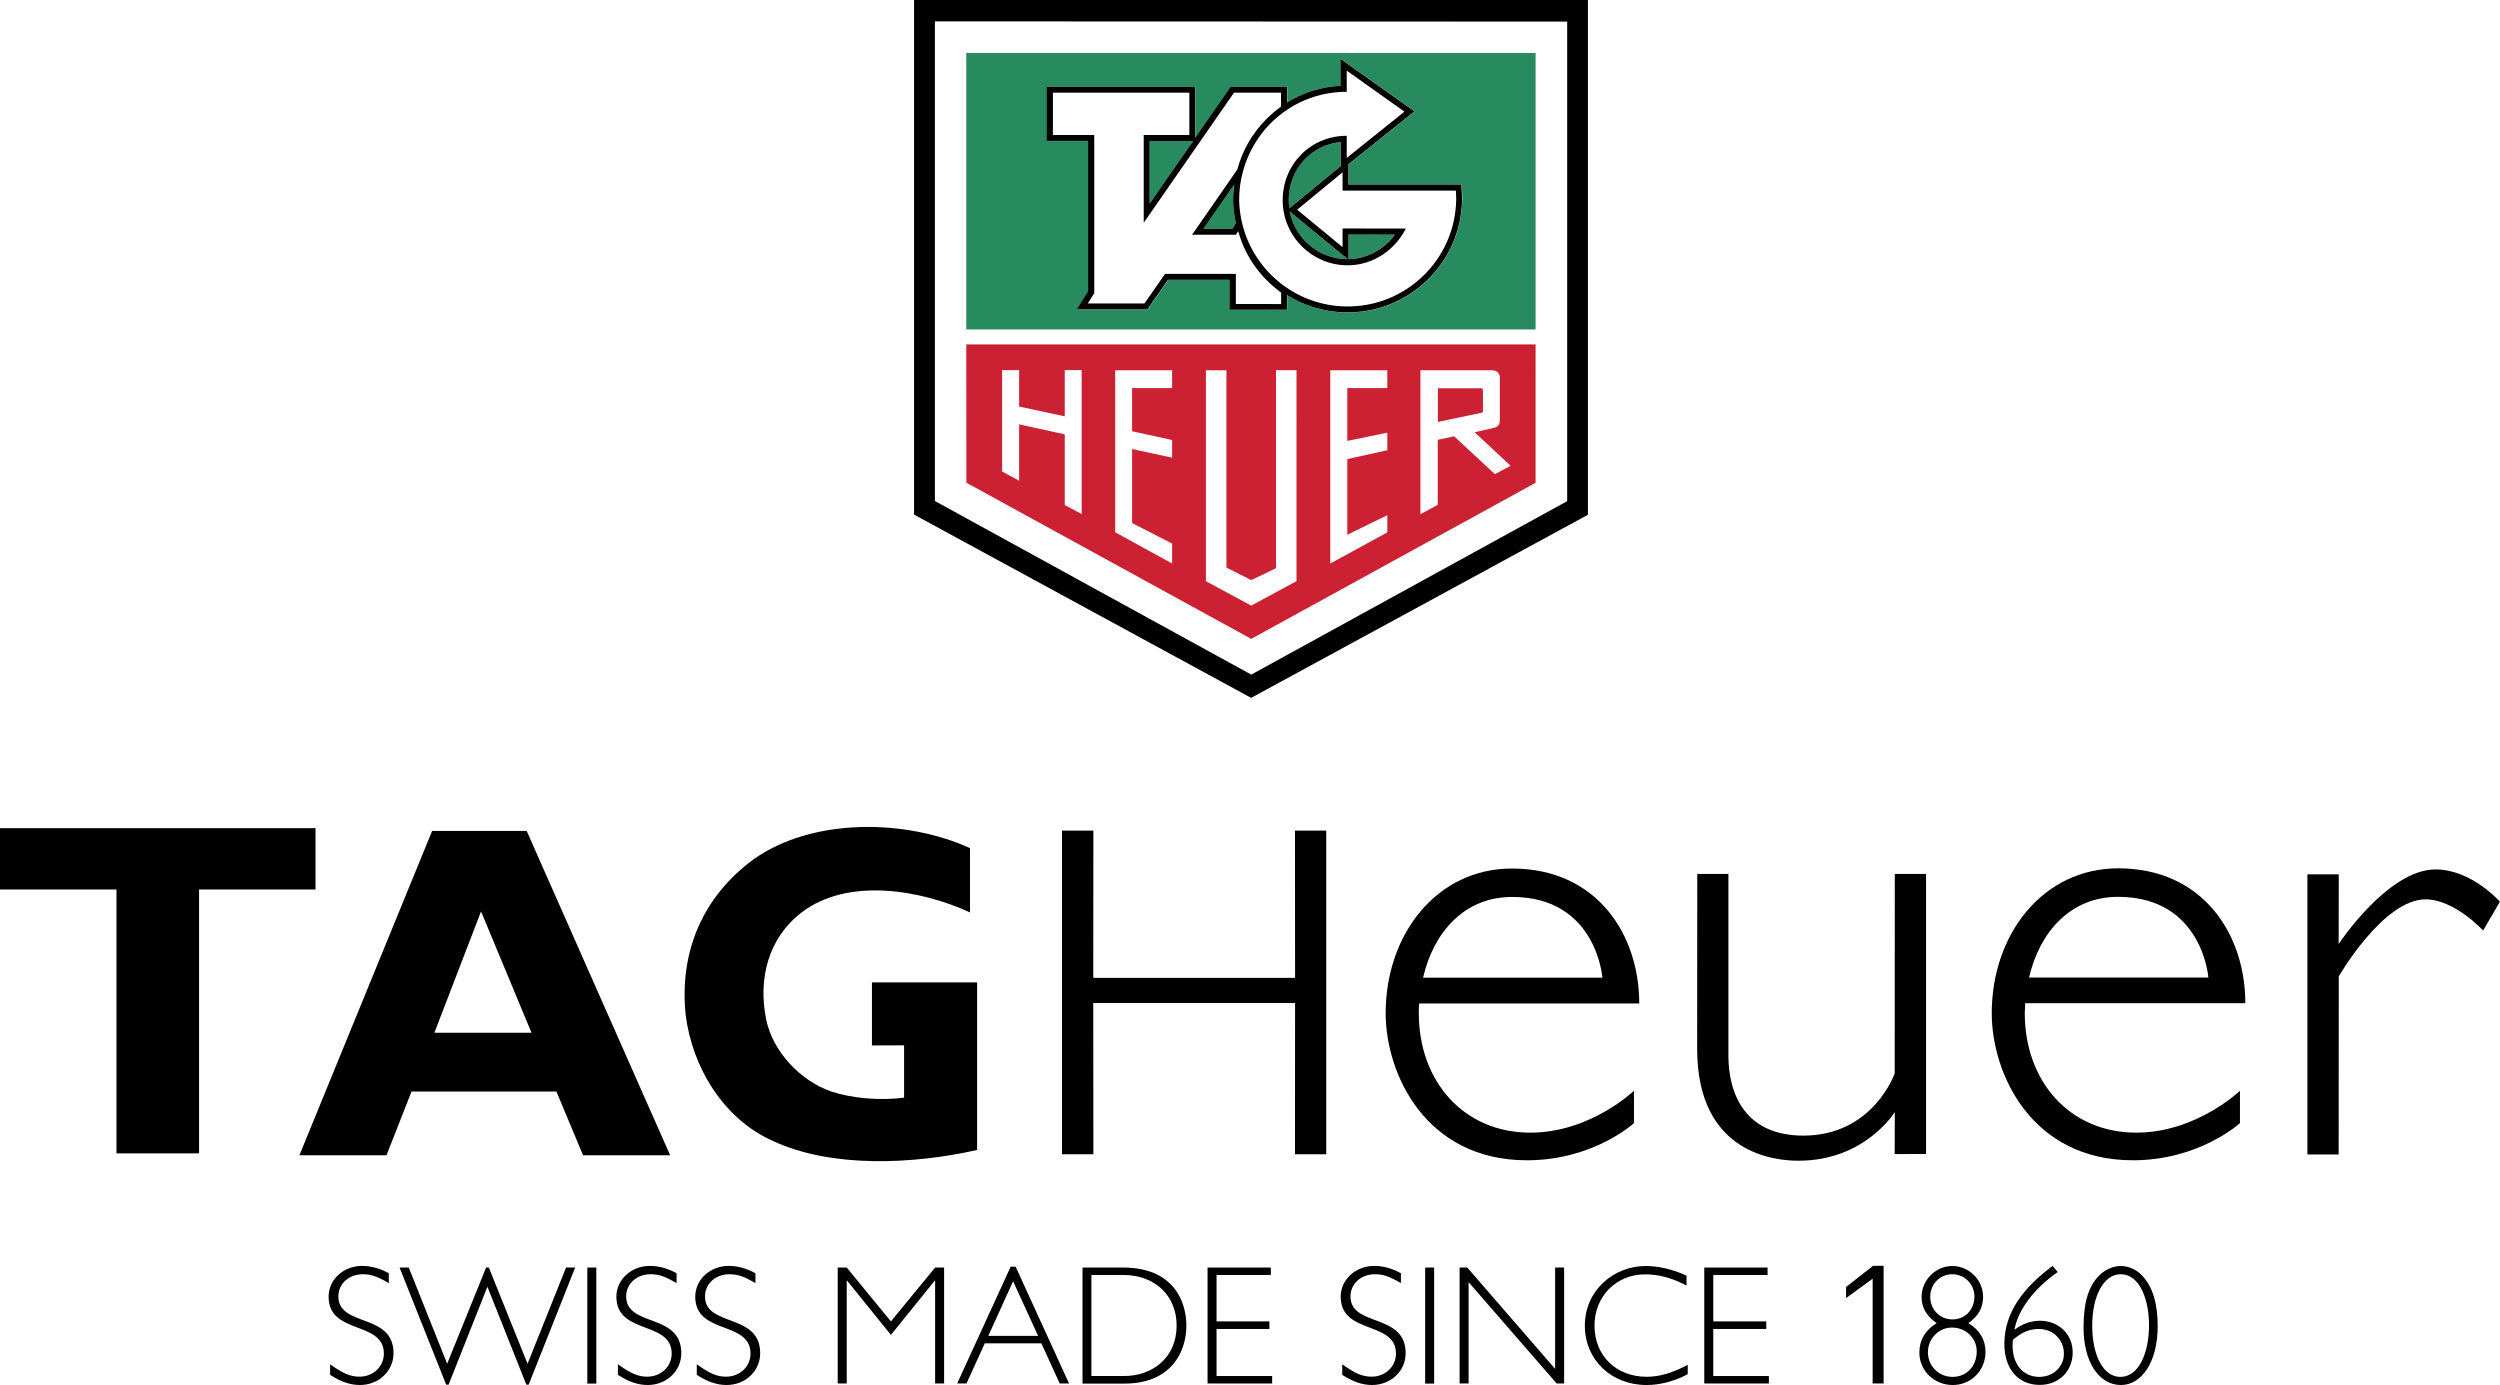 <?xml version="1.0" encoding="utf-8"?>
<!-- Generator: Adobe Illustrator 25.2.3, SVG Export Plug-In . SVG Version: 6.00 Build 0)  -->
<svg version="1.1" id="Lager_1" xmlns="http://www.w3.org/2000/svg" xmlns:xlink="http://www.w3.org/1999/xlink" x="0px" y="0px"
	 viewBox="0 0 2279.4 1262.8" style="enable-background:new 0 0 2279.4 1262.8;" xml:space="preserve">
<style type="text/css">
	.st0{fill:#278B5F;}
	.st1{fill:#CC2132;}
</style>
<g>
	<g>
		<path class="st0" d="M1228.7,236.3C1228.7,236.3,1228.8,236.3,1228.7,236.3l-52.8-43.5C1180.7,217.6,1202.6,236.3,1228.7,236.3z"
			/>
		<path class="st0" d="M1222.4,129.5c-27,2.7-47.5,25-47.5,52.9c0,2.6,0.2,5.1,0.5,7.6l46.9-38.6V129.5z"/>
		<polygon class="st0" points="1048.2,185.6 1087.8,128.6 1048.2,128.6 		"/>
		<path class="st0" d="M1124.3,182.5c0-4.9,0.3-9.6,1-14.4l-28,40.3l26.4,0l3.1-5.2c-1.5-6.7-2.3-13.7-2.5-20.7L1124.3,182.5z"/>
		<path class="st0" d="M1229.5,236.3c16.6-0.3,32.4-8.8,42.4-22.5l-42.4-0.1V236.3z"/>
		<path class="st0" d="M881,48.3l0,252.1h519.1V48.3L881,48.3z M1333.2,182.6c-0.6,27.9-11.9,53.9-32,73.2
			c-19.6,18.8-45.2,29.1-72.3,29.1c-0.7,0-1.4,0-2.1,0c-19.1-0.4-37.4-5.9-53.2-15.8l0,13.4h-52.2v-27.3h-56.2l-18.9,27h-64.4
			l10.4-16.5V128.6h-37.7V79h135.4v46.6l32.4-46.6h51.3v14.4c14.6-9.1,31.3-14.3,48.9-15.2V53.8l67.2,47.7l-60.1,48.2v18.6h102.9
			l0.4,5.1c0.2,2.8,0.3,6.1,0.3,9L1333.2,182.6z"/>
	</g>
	<g>
		<path class="st1" d="M881,314l0.1,126.1l259.7,142.4l259.3-142.3V314L881,314z M970.8,460.5V396l-41.6-9.1v51.4l-15.5-8.4l0-92.4
			h15.5v33.2l41.6,8.9v-42.2h15.4l0,131.3L970.8,460.5z M1068.7,417.3l-36.5-7.9l0,67.5l36.5,18.7v18.2l-51.9-28.5V337.6h51.9v16.2
			h-36.5l0,39.4l36.5,8L1068.7,417.3z M1182,529.9l-41.2,22.3l-41.3-22.3V337.6h18.7v179.9l22.6,11.4l22.6-10.8l0-180.6h18.7V529.9z
			 M1264.9,410.5l-36.5,8.1v69l36.5-17.9v15.7l-52,28.4V337.6h52v16.2h-36.5V402l36.5-7.5V410.5z M1363,432.3l-37.2-34.5l-14.9,3.2
			v59.3l-15.8,8.5V337.6h0l64.3,0c4.8-0.3,7.4,2.1,8.1,5.6v37.8c0.1,5.8-0.7,7.9-6,9.3l-17,3.8l32.8,30.6L1363,432.3z"/>
		<path class="st1" d="M1352.1,374.8l0-18.8c0-1.1-0.7-2.1-1.9-2H1311v30.7l39.4-8.3C1351.4,376.4,1352.1,376.1,1352.1,374.8z"/>
	</g>
	<g>
		<path d="M890.9,1048.5C890.9,1048.5,890.9,1048.5,890.9,1048.5L890.9,1048.5L890.9,1048.5z"/>
		<path d="M1860.1,1204.2c-8.1,0-15.8,2.6-23.4,8.2c3.1-18.1,18.1-37.8,39.4-52.6l-4.6-5.6c-26.2,19.5-44,42-44,71.3
			c0,22.6,12.6,37.2,32.2,37.2c17.5,0,30.1-12.4,30.1-29.8C1889.8,1216.6,1877,1204.2,1860.1,1204.2z M1859.2,1255.4
			c-14.9,0-26.2-12.6-23.9-33.8c8.1-7,15.2-9.9,23.7-9.9c12.9,0,22.8,9.8,22.8,22.5C1881.8,1246.2,1872.1,1255.4,1859.2,1255.4z"/>
		<path d="M570.9,1182c0-11.5,9.6-20.2,22.3-20.2c7.3,0,12.9,1.8,23.7,8.1v-9c-8.2-4.5-16.3-6.7-24.5-6.7
			c-16.7,0-30.4,12.4-30.4,28.1c0,34.9,50.4,21.7,50.4,51.8c0,12-9.8,21.1-22.3,21.1c-8.2,0-14.9-2.8-26.7-11.3v9.6
			c9.3,6.2,18.4,9.3,27.1,9.3c17.2,0,30.7-12.7,30.7-29C621.2,1196.8,570.9,1210.3,570.9,1182z"/>
		<path d="M642.8,1182c0-11.5,9.6-20.2,22.3-20.2c7.3,0,12.9,1.8,23.7,8.1v-9c-8.2-4.5-16.3-6.7-24.5-6.7
			c-16.7,0-30.4,12.4-30.4,28.1c0,34.9,50.4,21.7,50.4,51.8c0,12-9.8,21.1-22.3,21.1c-8.2,0-14.9-2.8-26.7-11.3v9.6
			c9.3,6.2,18.4,9.3,27.1,9.3c17.2,0,30.7-12.7,30.7-29C693.1,1196.8,642.8,1210.3,642.8,1182z"/>
		<polygon points="812.3,1204.8 772,1155.7 763.8,1155.7 763.8,1261.4 772,1261.4 772,1167.6 772.3,1167.6 812.3,1217.1 
			852.3,1167.6 852.6,1167.6 852.6,1261.4 860.8,1261.4 860.8,1155.7 852.6,1155.7 		"/>
		<path d="M890.9,1048.5L890.9,1048.5l0-152.8h-95.9v57.5l29.3-0.1v47.7c-22.2,2.8-46.6,0.8-66.4-5.6c-28-9.7-53.2-36.2-59.3-65.5
			c-7.6-37.2,1.8-74.4,32.3-97.8c42.5-32.4,109.2-20.4,153.5,0v-58.6c-58.6-26.7-143.8-28-197.6,10.4
			c-46.1,33.9-67.7,84.3-61.6,141.9c5.9,46.9,34.1,94.8,80,114.9C758.8,1065.3,833.1,1061.5,890.9,1048.5z"/>
		<polygon points="287.7,755.1 0,755.1 0,811 106.2,811 106.2,1051.6 181.5,1051.6 181.5,811 287.7,811 		"/>
		<path d="M1846.5,914.7L1846.5,914.7l200.7,0c0-63-38.7-123-115.9-123c-68.3,0-115.3,59.7-115.3,132.1
			c0,55.4,36.4,134.1,128.7,134.1c60.8,0,97.6-33.9,97.6-33.9v-29.5c0,0-39.7,38.2-94.5,38.2c-60.7,0-101.7-46.6-101.7-109
			C1846.2,920.6,1846.3,917.6,1846.5,914.7L1846.5,914.7z M1931.1,817.7c77.1,0,82.4,73.6,82.4,73.6H1850
			C1859.5,850.1,1887.6,817.7,1931.1,817.7z"/>
		<path d="M308.5,1182c0-11.5,9.6-20.2,22.3-20.2c7.3,0,12.9,1.8,23.7,8.1v-9c-8.2-4.5-16.3-6.7-24.5-6.7
			c-16.7,0-30.4,12.4-30.4,28.1c0,34.9,50.4,21.7,50.4,51.8c0,12-9.8,21.1-22.3,21.1c-8.2,0-14.9-2.8-26.7-11.3v9.6
			c9.3,6.2,18.4,9.3,27.1,9.3c17.2,0,30.7-12.7,30.7-29C358.9,1196.8,308.5,1210.3,308.5,1182z"/>
		<path d="M1263.4,923.8c0,55.4,36.5,134.1,128.8,134.1c60.8,0,97.6-33.9,97.6-33.9v-29.5c0,0-39.7,38.2-94.5,38.2
			c-60.7,0-101.7-46.6-101.7-109c0-2.9,0.1-5.8,0.3-8.8v0h200.7c0-63-38.7-123-115.9-123C1310.4,791.7,1263.4,851.4,1263.4,923.8z
			 M1461,891.4h-163.5c9.5-41.3,37.6-73.6,81.1-73.6C1455.7,817.7,1461,891.4,1461,891.4z"/>
		<path d="M2220.7,792.7c-43.6,0-88.4,68-88.4,68l0.1-63.5h-28.6v255.4h28.5l0.1-162.4c0,0,40.5-70.2,79.1-70.2
			c26.5,0,52.5,28.4,52.5,28.4l15.3-26.2C2279.4,822.1,2253.3,792.7,2220.7,792.7z"/>
		<path d="M480.2,757.6H394l-121,295.7h79.4l22.8-58.1v0h132.1l24.3,58.1h79.4L480.2,757.6z M396.1,941.5L438.6,831l46,110.6H396.1z
			"/>
		<polygon points="481,1243.4 445.7,1155.7 443.2,1155.7 407.7,1243.4 372.7,1155.7 364.3,1155.7 406.8,1262.5 409,1262.5 
			409,1262.5 444.4,1173.2 479.9,1262.5 482,1262.5 524.4,1155.7 516.1,1155.7 		"/>
		<rect x="535.5" y="1155.7" width="8.2" height="105.8"/>
		<polygon points="1683.2,1173.4 1683.2,1173.4 1683.2,1183.5 1707.4,1165.9 1707.4,1261.4 1717.4,1261.4 1717.4,1154.1 
			1707.8,1154.1 		"/>
		<polygon points="1562.1,1211.7 1610.4,1211.7 1610.4,1204.8 1562.1,1204.8 1562.1,1162.5 1611.6,1162.5 1611.6,1155.7 
			1553.9,1155.7 1553.9,1261.4 1612.8,1261.4 1612.8,1254.6 1562.1,1254.6 		"/>
		<path d="M1453.8,1208.7c0-26.8,19.8-46.8,46.2-46.8c12.6,0,24.5,3.3,37.7,10.2v-9c-12.9-5.9-25.4-8.8-37.2-8.8
			c-29,0-55.5,22-55.5,54.4c0,31,24,54.1,56.3,54.1c12.2,0,25.3-3.4,37.5-9.9v-8.5c-14.4,7.6-25.7,10.9-37.7,10.9
			C1473.5,1255.2,1453.8,1236,1453.8,1208.7z"/>
		<path d="M1794.6,1206.4c9-6.1,13.5-14.1,13.5-24c0-15.4-12.7-28.1-28.2-28.1c-15,0-27.9,12.9-27.9,28.2l0,0
			c0,9.8,4.7,17.7,13.8,23.9c-10.4,6.2-15.8,15.5-15.8,26.8c0,16.4,13.3,29.6,30.4,29.6c16.7,0,29.9-13.2,29.9-30.2
			C1810.2,1221.3,1805.1,1212.7,1794.6,1206.4z M1759.9,1182.4c0-11.5,8.8-20.6,20-20.6c11.3,0,20.3,9,20.3,20.3
			c0,11.9-8.4,20.9-20,20.9C1768.7,1203,1759.9,1194,1759.9,1182.4z M1780.3,1255.4c-12.9,0-22.5-10.2-22.5-22.5
			c0-12.2,9.6-22.5,22-22.5c12.5,0,22.5,9.6,22.5,21.7C1802.3,1245.4,1793.3,1255.4,1780.3,1255.4z"/>
		<path d="M1537.7,1172.1L1537.7,1172.1C1537.7,1172.1,1537.7,1172.1,1537.7,1172.1L1537.7,1172.1L1537.7,1172.1z"/>
		<path d="M1756.1,1052.2V796.8h-28.5l-0.1,181.9h0c0,0-19.6,56.7-83.3,56.7c-51.8,0-68.3-36.3-68.3-73V796.8h-28.4l-0.1,159.5
			c0,96.6,72.3,102,92.4,102c60.8,0,87.8-44.4,87.8-44.4l-0.1,38.3H1756.1z"/>
		<path d="M1933.5,1154.3c-7.6,0-14.7,3.9-19.4,8.5c-9.9,9.9-14.4,24.6-14.4,47.6c0,31.5,14.1,52.4,34.1,52.4l0,0
			c18.1,0,33.5-19.7,33.5-53.8c0-19.4-4.2-36-14.7-46.5C1947.6,1157.5,1940.9,1154.3,1933.5,1154.3z M1933.2,1255.4
			c-15.2,0-25.6-19.1-25.6-46.8c0-27.4,10.7-46.8,25.9-46.8v0c17.8,0,25.9,23.7,25.9,46.5C1959.4,1233,1950.4,1255.4,1933.2,1255.4z
			"/>
		<polygon points="1180.8,891.6 996.8,891.6 996.9,757.3 968.3,757.3 968.3,1052.4 996.9,1052.4 996.8,914.5 1180.8,914.5 
			1180.8,914.5 1180.7,1052.4 1209.2,1052.4 1209.2,757.3 1180.7,757.3 		"/>
		<polygon points="1109.2,1211.7 1157.4,1211.7 1157.4,1204.8 1109.2,1204.8 1109.2,1162.5 1158.7,1162.5 1158.7,1155.7 
			1101,1155.7 1101,1261.4 1159.9,1261.4 1159.9,1254.6 1109.2,1254.6 		"/>
		<path d="M921.5,1154.9l-48.8,106.5h8.5l16.7-36.6h51.6l16.7,36.6h8.5L926,1154.9H921.5z M901.1,1218l22.6-49.8l22.8,49.8H901.1z"
			/>
		<polygon points="1417.9,1248.1 1337.8,1155.7 1330.8,1155.7 1330.8,1261.4 1339,1261.4 1339,1169 1419.3,1261.4 1426.1,1261.4 
			1426.1,1155.7 1417.9,1155.7 		"/>
		<path d="M1024,1155.7h-37v105.8h38.4c41.9,0,56.3-28.4,56.3-52.9C1081.6,1185.3,1068.9,1155.7,1024,1155.7z M1024.9,1254.6h-29.8
			v0h0v-92.1h29.3c28.7,0,48.4,18.9,48.4,46.1C1072.8,1238.3,1050.3,1254.6,1024.9,1254.6z"/>
		<rect x="1299.4" y="1155.7" width="8.2" height="105.8"/>
		<path d="M1231.3,1182c0-11.5,9.6-20.2,22.3-20.2c7.3,0,12.9,1.8,23.7,8.1h0h0v-9c-8.2-4.5-16.3-6.7-24.5-6.7
			c-16.7,0-30.4,12.4-30.4,28.1c0,34.9,50.4,21.7,50.4,51.8c0,12-9.8,21.1-22.3,21.1c-8.2,0-14.9-2.8-26.7-11.3v9.6
			c9.3,6.2,18.4,9.3,27.1,9.3c17.2,0,30.7-12.7,30.7-29C1281.7,1196.8,1231.3,1210.3,1231.3,1182z"/>
		<path d="M1140.7,636.3l306.8-166.8l0.3-0.2V0L833.4,0v469.2l307,166.9L1140.7,636.3z M1140.8,615.1l-0.3-0.2L852.4,456.8l0-437.3
			h0.6l575.9,0.2v437.2l-0.3,0.2L1140.8,615.1z"/>
		<path d="M1332.4,168.3h-102.9v-18.6l60.1-48.2l-67.2-47.7v24.4c-17.6,0.9-34.3,6.2-48.9,15.2V79h-51.3l-32.4,46.6V79H954.4v49.5
			h37.7v137.1l-10.4,16.5h64.4l18.9-27h56.2v27.3h52.2l0-13.4c15.8,9.9,34.1,15.4,53.2,15.8c0.7,0,1.4,0,2.1,0
			c27.1,0,52.7-10.3,72.3-29.1c20.1-19.3,31.5-45.3,32-73.2l0-0.1c0-2.9-0.1-6.2-0.3-9L1332.4,168.3z M1126.8,277v-27.3h-64.5
			l-18.9,27h-51.6l5.9-9.4V123.1h-37.7V84.5h124.4v38.6h-41.6v80l82.3-118.6h42.9v12.3l-0.4,0.7c-4.6,3.3-9,7.1-13.1,11.2
			c-12.8,12.9-21.8,28.7-26.4,45.9l-41.2,59.4v0l40,0l2-3.2c0.4,1.4,0.9,2.7,1.3,4.1c5.9,18.8,18.3,37.6,37.9,51.9l0,10.4H1126.8z
			 M1087.8,128.6l-39.6,57v-57H1087.8z M1124.3,182.6c0.1,7,1,14,2.5,20.7l-3.1,5.2l-26.4,0l28-40.3c-0.6,4.7-1,9.5-1,14.4
			L1124.3,182.6z M1226.8,279.4c-42.6-0.8-78.6-28.6-91.7-66.9c-1.3-3.8-2.4-7.7-3.2-11.7c-1.2-5.9-2-12.1-2.1-18.3
			c0-8.9,1.1-17.5,3.3-25.6c6-22.8,19.8-42.4,38.5-55.5c15.9-11.2,35.2-17.7,56.3-17.7V64.4l52.6,37.4l-52.6,42.2v-20.2
			c-32.8,0-58.4,25.9-58.4,58.7c0,32.8,26.6,59.4,59.3,59.4c23.2,0,43.2-14.1,53-33.5l-57.7-0.1v17l-41.4-34.1l41.4-34.1v16.7h103.3
			c0.2,2.7,0.3,5.9,0.3,8.6C1326.6,237.1,1281.4,280.5,1226.8,279.4z M1222.4,129.5v21.9l-46.9,38.6c-0.3-2.5-0.5-5-0.5-7.6
			C1174.9,154.5,1195.3,132.2,1222.4,129.5z M1175.9,192.8l52.9,43.5c0,0,0,0-0.1,0C1202.6,236.3,1180.7,217.6,1175.9,192.8z
			 M1229.5,236.3v-22.5l42.4,0.1C1261.9,227.5,1246.1,236.1,1229.5,236.3z"/>
	</g>
</g>
</svg>
